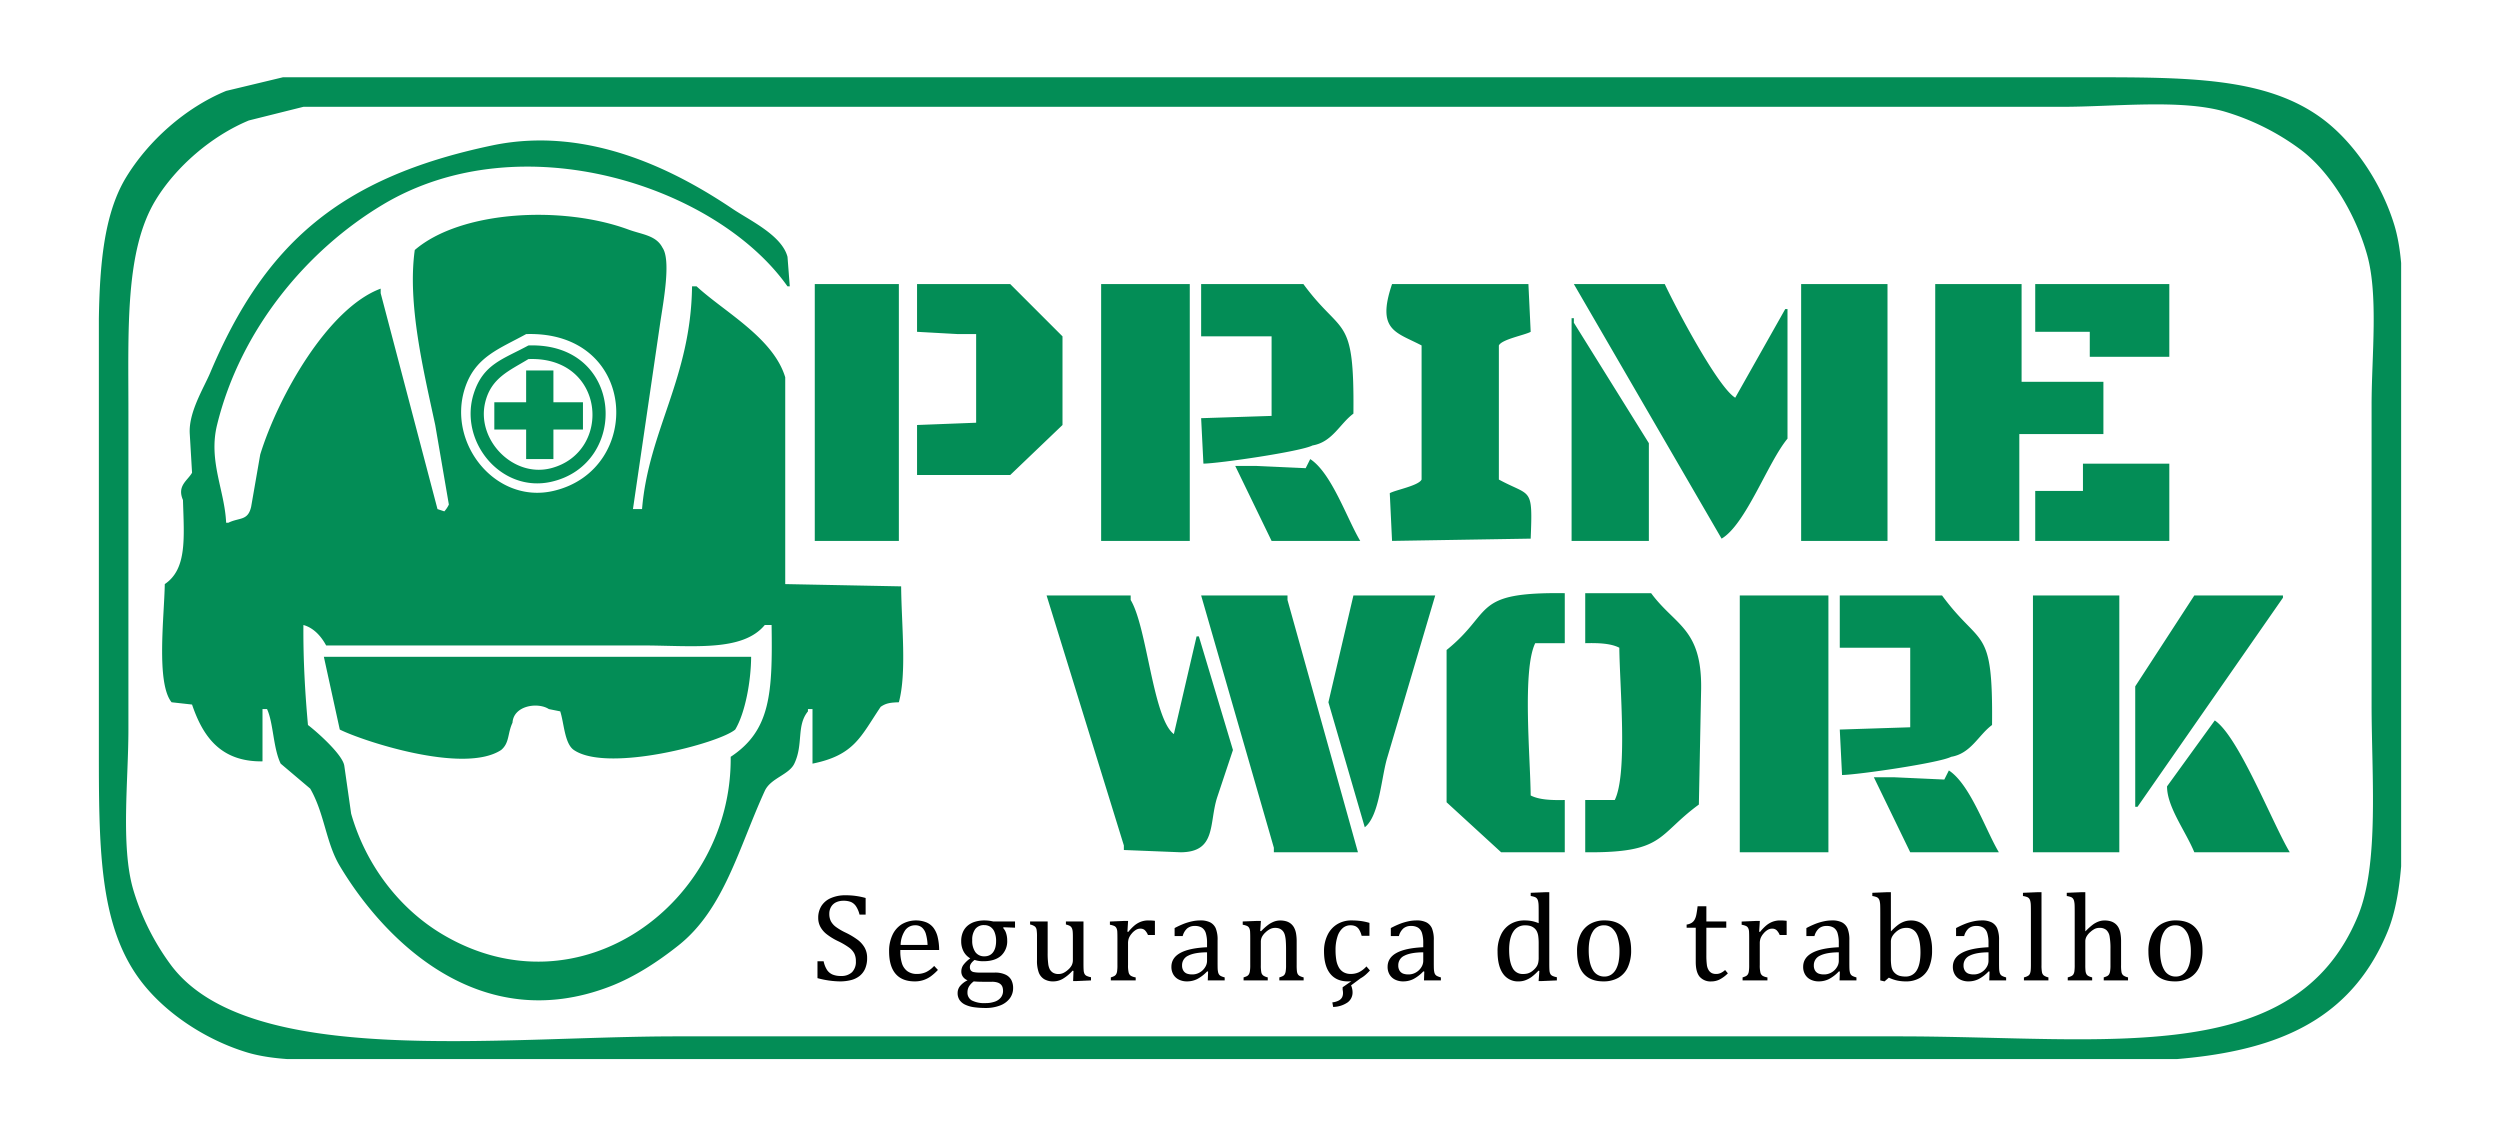 <svg xmlns="http://www.w3.org/2000/svg" xmlns:xlink="http://www.w3.org/1999/xlink" width="2200" height="1000" viewBox="-43.5 -34 1100 500"><defs><style>      .cls-1 {        fill: #038d56;      }      .cls-1, .cls-2 {        fill-rule: evenodd;      }    </style><clipPath id="clip-path"><rect width="1013" height="432"></rect></clipPath></defs><g clip-path="url(#clip-path)"><path id="Preenchimento_de_Cor_1" data-name="Preenchimento de Cor 1" class="cls-1" d="M81,0H875c44.126,0,78.378-.049,103,18,14.125,10.354,26.34,28.439,32,47,5.85,19.188,3,48.282,3,72V276c0,33.285,4.11,75.573-6,100-29.249,70.672-112.314,56-209,56H128c-21.2,0-46.076,2.187-63-3-18.709-5.733-36.5-17.814-47-32C-0.138,372.5,0,338.033,0,294V139c0-36.82-1.714-72.513,12-95C21.729,28.048,37.935,13.449,56,6Zm9,13L66,19C49.486,25.854,33.9,39.4,25,54c-13.5,22.156-12,56.6-12,93V287c0,22.366-3.382,50.973,2,70a107.093,107.093,0,0,0,17,34c34.409,45.129,143.434,31,222,31H792c92.232,0,174.147,14.412,202-53,9.43-22.834,6-61.526,6-93V144c0-21.223,3.08-48.036-2-66-5.008-17.706-15.936-36.054-29-46a106.867,106.867,0,0,0-34-17c-19.321-5.431-48.328-2-71-2H90ZM239,190c2.857-34.625,21.5-57.6,22-98h2c12.255,11.3,33.731,22.609,39,40v91l51,1c0.158,17.246,2.52,37.84-1,51-3.957.112-5.775,0.467-8,2-8.806,13.03-11.49,21.261-30,25V278h-2v1c-5.158,6.313-1.921,14.492-6,23-2.387,4.978-10.409,6.341-13,12-11.492,25.1-17.878,52.048-38,68-8.676,6.878-18.945,13.733-30,18-57.444,22.171-99.469-20.32-119-53-6.138-10.269-6.656-22.966-13-34L80,302c-3.341-6.869-3.172-17.869-6-24H72v23c-18.619.25-26.307-11.193-31-25l-9-1c-6.881-8.5-3.218-37.842-3-52,9.817-6.592,8.506-20.269,8-37-2.73-6.268,2.059-8.537,4-12l-1-17c-0.656-9.488,6.084-20.1,9-27C72.944,73.319,106.01,44.08,173,30c43.346-9.111,82.461,12.173,106,28,7.439,5,21.522,11.556,24,21q0.5,6.5,1,13h-1C271.848,47.9,185.935,19.564,125,56c-33.3,19.912-62.676,54.823-73,97-3.874,15.828,3.377,28.781,4,43h1c4.866-2.4,8.551-.72,10-7l4-23c7.837-25.414,29.723-64.367,53-73v2q12.5,47.494,25,95l3,1a11.648,11.648,0,0,0,2-3l-6-35c-5.073-23.671-12.318-53.231-9-77,20.258-17.4,64.866-19.722,94-9,6.1,2.244,12.172,2.508,15,8,3.843,5.523.352,23.934-1,33q-6,41-12,82h4Zm76-99h37V204H315V91Zm45,0h41l23,23v39l-23,22H360V153l26-1V113h-8l-18-1V91Zm81,0h39V204H441V91Zm44,0h45c17.184,23.412,22.441,12.67,22,57-6.025,4.466-9.247,12.526-18,14-5.168,2.688-41.08,7.911-48,8q-0.5-10-1-20l31-1V114H485V91Zm84,0h60q0.5,10.5,1,21c-2.5,1.426-12.713,3.279-14,6v59c14.17,7.712,14.939,2.8,14,26l-61,1q-0.5-10.5-1-21c2.5-1.426,12.713-3.279,14-6V118C570.826,112.116,562.041,111.519,569,91Zm80,0h40c4.571,9.794,23.209,45.253,31,50l22-39h1v57c-8.657,10.442-18.365,37.762-29,44Q681.5,147.005,649,91Zm100,0h38V204H749V91Zm59,0h38v43h36v23H845v47H808V91Zm44,0h59v32H876V112H852V91ZM682,204H648V106h1v2l33,53v43ZM188,113c-12.058,6.639-22.537,10.026-27,24-7.732,24.209,13.634,50.891,39,45C239.854,172.744,237.309,111.443,188,113Zm1,5c42.163-1.446,44.611,52.237,10,60-22.185,4.976-40.828-17.965-34-39C169.182,126.116,177.869,124.072,189,118Zm0,6c-8.391,5.12-16.386,8.249-19,19-4.014,16.513,12.3,33.378,29,29C226.162,164.881,222.967,122.642,189,124Zm-1,5h12v14h13v12H200v13H188V155H174V143h14V129Zm345,39c9.373,6.083,16.2,26.288,22,36H516l-16-33h9l22,1Q532,170,533,168Zm340,2h38v34H852V182h21V170ZM645,227v22H632c-5.751,11.731-2.146,50.255-2,67,3.607,1.856,8.79,2.148,15,2v23H617l-24-22V252C613.958,235.1,603.768,226.44,645,227Zm9,0h29c10.529,14.283,22.308,15.4,22,42q-0.5,25.5-1,51c-18.621,13.642-14.935,21.352-50,21V318h13c5.751-11.731,2.146-50.255,2-67-3.607-1.856-8.79-2.148-15-2V227Zm-237,1h37v2c7.25,11.947,9.781,52.165,19,59l10-43h1q7.5,25,15,50l-7,21c-3.576,11.461-.277,23.912-16,24l-25-1v-2Zm68,0h38v2l31,111H517v-2Q501,283.506,485,228Zm103,0-21,71c-2.731,8.692-3.469,25.93-10,31l-16-55q5.5-23.5,11-47h36Zm134,0h39V341H722V228Zm44,0h45c17.184,23.412,22.441,12.67,22,57-6.025,4.466-9.247,12.526-18,14-5.168,2.688-41.08,7.911-48,8q-0.5-10-1-20l31-1V251H766V228Zm85,0h38V341H851V228Zm71,0h39v1l-64,92h-1V268ZM90,241c-0.127,15.706.79,30.61,2,44,3.626,2.737,15.353,13.025,16,18l3,21c6.538,22.913,21.483,41.941,40,53,60.484,36.125,127.713-13.947,127-78,17.606-11.606,18.45-28.027,18-58h-3c-9.915,12-32.112,9-54,9H100C97.93,246.165,94.663,242.282,90,241Zm9,14H287c-0.06,10.551-2.538,24.548-7,32-6.967,6.012-56.192,19.128-71,9-4.119-2.818-4.31-11.889-6-17l-5-1c-4.778-3.14-15.526-1.627-16,6-2.248,4.772-1.254,8.864-5,12-16.531,10.854-61.51-4.191-71-9Zm832,28c10.447,6.918,25.458,45.427,33,58H922c-3.818-9.306-12.043-19.961-12-29ZM814,305c9.373,6.083,16.2,26.288,22,36H797l-16-33h9l22,1Q813,307,814,305Z"></path><path id="Seguran&#xE7;a_do_trabalho" data-name="Seguran&#xE7;a do trabalho" class="cls-2" d="M316.19,388.946v7.433a39.812,39.812,0,0,0,9.82,1.438,19.868,19.868,0,0,0,4.842-.556,10.125,10.125,0,0,0,3.8-1.791,8.358,8.358,0,0,0,2.482-3.2,11.586,11.586,0,0,0,.895-4.815,8.973,8.973,0,0,0-1.072-4.462,11.373,11.373,0,0,0-2.984-3.405,33,33,0,0,0-5.384-3.228,25.858,25.858,0,0,1-4.34-2.55,7.651,7.651,0,0,1-2.157-2.468,6.987,6.987,0,0,1-.692-3.255,5.832,5.832,0,0,1,.814-3.133,5.062,5.062,0,0,1,2.211-1.967,7.392,7.392,0,0,1,3.16-.651,8.741,8.741,0,0,1,3.31.529,5.2,5.2,0,0,1,2.224,1.858,11.4,11.4,0,0,1,1.573,3.716h2.686v-7.324a31.939,31.939,0,0,0-8.952-1.193,15.415,15.415,0,0,0-6.307,1.22,9.205,9.205,0,0,0-4.177,3.459,9.613,9.613,0,0,0-1.425,5.276,8.279,8.279,0,0,0,.909,3.852A10.431,10.431,0,0,0,320.178,377a26.964,26.964,0,0,0,5.018,3.079,31.583,31.583,0,0,1,4.883,2.848,7.851,7.851,0,0,1,2.306,2.6,7.478,7.478,0,0,1,.7,3.418,6.45,6.45,0,0,1-1.7,4.829,6.686,6.686,0,0,1-4.869,1.654,9.176,9.176,0,0,1-3.77-.664,5.617,5.617,0,0,1-2.388-2.048,11.371,11.371,0,0,1-1.464-3.771H316.19Zm51.34,2.062a11.878,11.878,0,0,1-3.54,2.7,9.365,9.365,0,0,1-4,.827,6.922,6.922,0,0,1-4.273-1.234,6.8,6.8,0,0,1-2.36-3.418,17.4,17.4,0,0,1-.719-5.385v-0.488h17.09a25.018,25.018,0,0,0-.719-5.981,11.074,11.074,0,0,0-1.79-3.8,7.855,7.855,0,0,0-3.079-2.374,12.523,12.523,0,0,0-10.851.814,10.98,10.98,0,0,0-4.136,4.774,16.613,16.613,0,0,0-1.452,7.135q0,6.537,2.849,9.887t8.436,3.351a11.952,11.952,0,0,0,3.825-.584A12.1,12.1,0,0,0,366,395.619a22.871,22.871,0,0,0,3.188-2.848Zm-14.757-9.25a12.033,12.033,0,0,1,1.967-6.389,5.286,5.286,0,0,1,4.462-2.238,4.387,4.387,0,0,1,2.984.99,6,6,0,0,1,1.709,2.849,20.6,20.6,0,0,1,.732,4.788H352.773Zm50.336-10.309h-9.6a16.641,16.641,0,0,0-3.88-.461,14.147,14.147,0,0,0-4.041.556,9.148,9.148,0,0,0-3.242,1.682,7.693,7.693,0,0,0-2.143,2.849,9.822,9.822,0,0,0-.773,4.055,9.49,9.49,0,0,0,1.017,4.449,7.571,7.571,0,0,0,2.97,3.092,13.623,13.623,0,0,0-3.065,2.943,4.967,4.967,0,0,0-.868,2.835,3.9,3.9,0,0,0,.732,2.36,4.5,4.5,0,0,0,2.008,1.519,9.8,9.8,0,0,0-3.228,2.455,4.8,4.8,0,0,0-1.14,3.106,5.386,5.386,0,0,0,.882,3.161,6.242,6.242,0,0,0,2.5,2.034,13.361,13.361,0,0,0,3.879,1.1,35.34,35.34,0,0,0,5,.325,17.249,17.249,0,0,0,6.456-1.112,9.476,9.476,0,0,0,4.232-3.106,7.481,7.481,0,0,0,1.464-4.544,7.585,7.585,0,0,0-.773-3.513,5.518,5.518,0,0,0-2.59-2.4,10.641,10.641,0,0,0-4.693-.9H387.7a12.8,12.8,0,0,1-2.753-.218,2.212,2.212,0,0,1-1.3-.732,2.477,2.477,0,0,1-.393-1.519q0-1.519,2.061-3.092a11.8,11.8,0,0,0,3.879.569q5.019,0,7.745-2.4a8.605,8.605,0,0,0,2.726-6.822,9.755,9.755,0,0,0-.488-3.133,5.813,5.813,0,0,0-1.329-2.292l0.244-.3,5.018,0.19v-2.74Zm-17.469,3.31a4.724,4.724,0,0,1,3.933-1.709,4.88,4.88,0,0,1,2.686.746,4.989,4.989,0,0,1,1.844,2.346,10.262,10.262,0,0,1,.678,3.988,11,11,0,0,1-.284,2.536,6.549,6.549,0,0,1-.9,2.13,4.361,4.361,0,0,1-1.586,1.451,4.892,4.892,0,0,1-2.36.529,4.681,4.681,0,0,1-3.988-1.845,8.588,8.588,0,0,1-1.384-5.235A7.787,7.787,0,0,1,385.64,374.759Zm3.2,23.22h4.042a7.949,7.949,0,0,1,2.55.339,3.638,3.638,0,0,1,1.5.909,3,3,0,0,1,.719,1.289,5.788,5.788,0,0,1,.19,1.478,4.591,4.591,0,0,1-.923,2.848,5.752,5.752,0,0,1-2.672,1.872,12.035,12.035,0,0,1-4.191.651,11.9,11.9,0,0,1-5.927-1.153,3.884,3.884,0,0,1-1.939-3.594,4.993,4.993,0,0,1,.691-2.618,7.787,7.787,0,0,1,2.076-2.183q1.682,0.162,3.879.162h0Zm20.9-25.2a5.151,5.151,0,0,1,2.183.936,2.6,2.6,0,0,1,.678,1.356,18.224,18.224,0,0,1,.177,3.133v10.254a15.053,15.053,0,0,0,.786,5.466,5.877,5.877,0,0,0,2.388,2.916,7.7,7.7,0,0,0,4.069.977,8.378,8.378,0,0,0,4.109-1.14,17.941,17.941,0,0,0,4.3-3.58l0.407,0.108-0.163,4.449h1.655l6.212-.271v-1.411a7.177,7.177,0,0,1-2.035-.637,2.131,2.131,0,0,1-.841-0.882,4.131,4.131,0,0,1-.352-1.465q-0.082-.923-0.082-3.011V371.449h-7.731v1.33a7.937,7.937,0,0,1,1.533.515,2.421,2.421,0,0,1,.732.543,2.733,2.733,0,0,1,.448.773,4.824,4.824,0,0,1,.271,1.261q0.081,0.788.082,2.333v10.173a5.153,5.153,0,0,1-.5,2.332,6.823,6.823,0,0,1-1.669,2.021,8.412,8.412,0,0,1-2.115,1.425,4.988,4.988,0,0,1-1.981.406,4.572,4.572,0,0,1-2.468-.569,4.124,4.124,0,0,1-1.384-1.411,7.232,7.232,0,0,1-.732-2.5,35.59,35.59,0,0,1-.244-4.829V371.449h-7.731v1.33Zm43.12-1.574h-1.654l-6.348.272v1.41a7.837,7.837,0,0,1,1.885.529,2.063,2.063,0,0,1,.99.95,4.231,4.231,0,0,1,.38,1.695q0.054,1.058.054,2.794v11.827a17.277,17.277,0,0,1-.162,2.794,3.212,3.212,0,0,1-.489,1.33,2.4,2.4,0,0,1-.773.678,9.162,9.162,0,0,1-1.478.569v1.33H456.2v-1.33a5.937,5.937,0,0,1-2.075-.678,2.393,2.393,0,0,1-.99-1.37,12.893,12.893,0,0,1-.3-3.4v-9.494a6.709,6.709,0,0,1,.339-2.252,7,7,0,0,1,1.234-2.034,7.228,7.228,0,0,1,1.859-1.655,3.77,3.77,0,0,1,1.939-.57,2.879,2.879,0,0,1,2.008.665,6.369,6.369,0,0,1,1.383,2.129h3.065v-6.239a22.722,22.722,0,0,0-2.848-.163,9.254,9.254,0,0,0-3.35.57,9.992,9.992,0,0,0-2.753,1.614,20.533,20.533,0,0,0-2.767,2.862l-0.38-.082Zm35.064,26.178h7.433v-1.33a8.079,8.079,0,0,1-1.723-.624,2.225,2.225,0,0,1-.8-0.718,3.211,3.211,0,0,1-.407-1.126,9.756,9.756,0,0,1-.162-1.533q-0.029-.827-0.028-2.835v-9.44a13.284,13.284,0,0,0-.813-5.316,5.423,5.423,0,0,0-2.442-2.618,9.3,9.3,0,0,0-4.313-.855,17.038,17.038,0,0,0-3.526.366,25.184,25.184,0,0,0-3.473,1,38.817,38.817,0,0,0-4.34,1.994v3.526h3.554a6.807,6.807,0,0,1,1.939-3.336,5.03,5.03,0,0,1,3.405-1.112,5.651,5.651,0,0,1,3.119.759,4.371,4.371,0,0,1,1.709,2.387,14.555,14.555,0,0,1,.543,4.449v1.763q-7.84.354-11.76,2.51t-3.92,6.117a6.565,6.565,0,0,0,.841,3.35,5.7,5.7,0,0,0,2.415,2.251,7.9,7.9,0,0,0,3.635.8,10,10,0,0,0,4.408-1,16.569,16.569,0,0,0,4.435-3.418l0.407,0.108Zm-0.325-8.545a5.251,5.251,0,0,1-.841,2.739,6.675,6.675,0,0,1-2.347,2.279,6.426,6.426,0,0,1-3.35.895,6.674,6.674,0,0,1-2.251-.339,3.205,3.205,0,0,1-1.574-1.234,4.207,4.207,0,0,1-.624-2.441,4.542,4.542,0,0,1,2.74-4.259q2.74-1.41,8.247-1.465v3.825Zm42.5,7.215a7.737,7.737,0,0,1-1.79-.664,2.227,2.227,0,0,1-.787-0.773,3.487,3.487,0,0,1-.379-1.3,23.6,23.6,0,0,1-.109-2.713V380.374a20,20,0,0,0-.285-3.716,8.681,8.681,0,0,0-.854-2.509,5.73,5.73,0,0,0-1.451-1.75,5.9,5.9,0,0,0-2.035-1.045,9.321,9.321,0,0,0-2.618-.339,7.535,7.535,0,0,0-2.672.475,11.2,11.2,0,0,0-2.5,1.343,26.2,26.2,0,0,0-3.242,2.9l-0.38-.108,0.3-4.422h-1.655l-6.348.244v1.438a7.861,7.861,0,0,1,1.886.529,2.068,2.068,0,0,1,.99.95,4.232,4.232,0,0,1,.379,1.695q0.054,1.058.055,2.794v11.827a15.836,15.836,0,0,1-.177,2.794,3.472,3.472,0,0,1-.488,1.33,2.272,2.272,0,0,1-.759.678,9.08,9.08,0,0,1-1.506.569v1.33h10.634v-1.33a5.581,5.581,0,0,1-1.994-.827,2.375,2.375,0,0,1-.827-1.383,16.166,16.166,0,0,1-.217-3.242V380.483a4.973,4.973,0,0,1,.515-2.306,7.374,7.374,0,0,1,1.655-2.035,8.211,8.211,0,0,1,2.088-1.451,4.911,4.911,0,0,1,2.008-.42,5.253,5.253,0,0,1,1.709.23,4.057,4.057,0,0,1,1.153.624,3.969,3.969,0,0,1,.868.95,5.256,5.256,0,0,1,.624,1.546,14.463,14.463,0,0,1,.366,2.536q0.108,1.546.108,3.445v7.107a15.792,15.792,0,0,1-.176,2.754,3.521,3.521,0,0,1-.488,1.343,2.232,2.232,0,0,1-.773.678,9.685,9.685,0,0,1-1.519.569v1.33H530.1v-1.33Zm25.177-24.807a30.41,30.41,0,0,0-4.11-.258,11.835,11.835,0,0,0-6.32,1.682,11.27,11.27,0,0,0-4.259,4.788,16.008,16.008,0,0,0-1.519,7.121q0,6.429,2.712,9.833t7.84,3.405a12.184,12.184,0,0,0,1.465-.082l-3.825,2.659v1.085a6.279,6.279,0,0,1,.163,1.41,4.245,4.245,0,0,1-.407,1.94,3.5,3.5,0,0,1-1.465,1.4,7.714,7.714,0,0,1-2.821.814l0.352,2.007a11.534,11.534,0,0,0,6.334-1.967,5.38,5.38,0,0,0,2.211-4.489,7.25,7.25,0,0,0-.19-1.6,7.415,7.415,0,0,0-.461-1.437l4.124-3.066a12.943,12.943,0,0,0,2.387-1.7q1.03-.936,1.79-1.777l-1.546-1.79a11.087,11.087,0,0,1-3.35,2.577,8.343,8.343,0,0,1-3.486.732,6.32,6.32,0,0,1-3.228-.759,5.683,5.683,0,0,1-2.089-2.13,9.863,9.863,0,0,1-1.112-3.282,25.4,25.4,0,0,1-.326-4.245,18.786,18.786,0,0,1,.855-6.05,8.138,8.138,0,0,1,2.319-3.716,5.1,5.1,0,0,1,3.364-1.221,5.376,5.376,0,0,1,2.224.407,3.831,3.831,0,0,1,1.574,1.424,9.352,9.352,0,0,1,1.139,2.781h3.445v-5.67A25,25,0,0,0,555.277,371.246Zm27.78,26.137h7.433v-1.33a8.079,8.079,0,0,1-1.723-.624,2.225,2.225,0,0,1-.8-0.718,3.211,3.211,0,0,1-.407-1.126,9.756,9.756,0,0,1-.162-1.533q-0.029-.827-0.028-2.835v-9.44a13.284,13.284,0,0,0-.813-5.316,5.423,5.423,0,0,0-2.442-2.618,9.3,9.3,0,0,0-4.313-.855,17.046,17.046,0,0,0-3.526.366,25.224,25.224,0,0,0-3.473,1,38.817,38.817,0,0,0-4.34,1.994v3.526h3.554a6.807,6.807,0,0,1,1.939-3.336,5.03,5.03,0,0,1,3.4-1.112,5.651,5.651,0,0,1,3.119.759,4.371,4.371,0,0,1,1.709,2.387,14.555,14.555,0,0,1,.543,4.449v1.763q-7.841.354-11.76,2.51t-3.919,6.117a6.564,6.564,0,0,0,.84,3.35,5.7,5.7,0,0,0,2.415,2.251,7.9,7.9,0,0,0,3.635.8,10,10,0,0,0,4.408-1,16.569,16.569,0,0,0,4.435-3.418l0.407,0.108Zm-0.325-8.545a5.251,5.251,0,0,1-.841,2.739,6.675,6.675,0,0,1-2.347,2.279,6.426,6.426,0,0,1-3.35.895,6.678,6.678,0,0,1-2.251-.339,3.205,3.205,0,0,1-1.574-1.234,4.207,4.207,0,0,1-.624-2.441,4.542,4.542,0,0,1,2.74-4.259q2.74-1.41,8.247-1.465v3.825Zm50.786-16.629a15.281,15.281,0,0,0-3.011-.936,17.088,17.088,0,0,0-3.255-.285,11.946,11.946,0,0,0-6.008,1.519A10.7,10.7,0,0,0,617,377.132a16.577,16.577,0,0,0-1.573,7.555q0,6.375,2.414,9.752a7.934,7.934,0,0,0,6.863,3.378,8.493,8.493,0,0,0,3.052-.543,11.69,11.69,0,0,0,2.686-1.451,21.927,21.927,0,0,0,2.97-2.726l0.407,0.108-0.326,4.449h1.628l6.4-.271v-1.411a7.393,7.393,0,0,1-2.048-.637,2.105,2.105,0,0,1-.855-0.882,4.1,4.1,0,0,1-.352-1.451q-0.082-.909-0.082-3.025V358.564h-1.6l-6.565.272v1.41a8.922,8.922,0,0,1,1.913.488,2.21,2.21,0,0,1,.841.651,3.065,3.065,0,0,1,.488,1.126,8.99,8.99,0,0,1,.217,1.75q0.041,1.03.04,3.635v4.313Zm0,15.164a10.192,10.192,0,0,1-.189,2.17,5.51,5.51,0,0,1-.556,1.492,7.005,7.005,0,0,1-1.153,1.438,7.923,7.923,0,0,1-1.547,1.234,6.028,6.028,0,0,1-1.546.651,8.066,8.066,0,0,1-1.98.2,4.854,4.854,0,0,1-4.53-2.712q-1.493-2.712-1.492-7.921t1.817-7.989a5.93,5.93,0,0,1,5.29-2.781,7.694,7.694,0,0,1,2.184.272,5,5,0,0,1,1.668.868,4.409,4.409,0,0,1,1.207,1.465,6.893,6.893,0,0,1,.638,2.143,24.145,24.145,0,0,1,.189,3.39v6.077Zm34.956,8.911a10.207,10.207,0,0,0,4.232-4.625,17.4,17.4,0,0,0,1.492-7.6q0-6.319-2.984-9.7t-8.789-3.378a12.525,12.525,0,0,0-6.185,1.506,10.464,10.464,0,0,0-4.273,4.6,16.671,16.671,0,0,0-1.559,7.568q0,6.51,2.97,9.834t8.613,3.323A13.071,13.071,0,0,0,668.474,396.284Zm-11.19-20.3a5.575,5.575,0,0,1,5.032-2.849,5.353,5.353,0,0,1,3.472,1.235,8.189,8.189,0,0,1,2.4,3.865,21.12,21.12,0,0,1,.882,6.619,23.263,23.263,0,0,1-.353,4.11,11.616,11.616,0,0,1-1.153,3.458,6.625,6.625,0,0,1-2.075,2.374,5.3,5.3,0,0,1-3.092.882,5.6,5.6,0,0,1-5.087-3q-1.776-3-1.776-8.585Q655.535,378.828,657.284,375.98Zm41.333-1.791h4.015v15.056q0,4.421,1.709,6.5a6.354,6.354,0,0,0,5.208,2.076,8.045,8.045,0,0,0,3.567-.841,14.622,14.622,0,0,0,3.649-2.713l-1.221-1.465a7.661,7.661,0,0,1-1.871,1.289,4.723,4.723,0,0,1-2.035.447,4.369,4.369,0,0,1-1.953-.379,3.628,3.628,0,0,1-1.356-1.262,5.758,5.758,0,0,1-.814-2.441,31.826,31.826,0,0,1-.217-4.191V374.189h8.762v-2.74H707.3v-6.7h-3.852q-0.3,2.469-.57,3.757a7.7,7.7,0,0,1-.746,2.143,3.878,3.878,0,0,1-1.316,1.4,5.7,5.7,0,0,1-2.2.76v1.383Zm32.216-2.984h-1.655l-6.347.272v1.41a7.851,7.851,0,0,1,1.885.529,2.063,2.063,0,0,1,.99.95,4.248,4.248,0,0,1,.38,1.695q0.054,1.058.054,2.794v11.827a17.134,17.134,0,0,1-.163,2.794,3.2,3.2,0,0,1-.488,1.33,2.406,2.406,0,0,1-.773.678,9.182,9.182,0,0,1-1.479.569v1.33H734.17v-1.33a5.936,5.936,0,0,1-2.076-.678,2.4,2.4,0,0,1-.99-1.37,12.949,12.949,0,0,1-.3-3.4v-9.494a6.709,6.709,0,0,1,.339-2.252,6.976,6.976,0,0,1,1.234-2.034,7.225,7.225,0,0,1,1.858-1.655,3.776,3.776,0,0,1,1.94-.57,2.875,2.875,0,0,1,2.007.665,6.353,6.353,0,0,1,1.384,2.129h3.065v-6.239a22.733,22.733,0,0,0-2.848-.163,9.254,9.254,0,0,0-3.35.57,10.012,10.012,0,0,0-2.754,1.614,20.648,20.648,0,0,0-2.767,2.862l-0.379-.082ZM765.9,397.383h7.433v-1.33a8.079,8.079,0,0,1-1.723-.624,2.209,2.209,0,0,1-.8-0.718,3.191,3.191,0,0,1-.407-1.126,9.752,9.752,0,0,1-.163-1.533q-0.027-.827-0.027-2.835v-9.44a13.263,13.263,0,0,0-.814-5.316,5.416,5.416,0,0,0-2.441-2.618,9.3,9.3,0,0,0-4.313-.855,17.048,17.048,0,0,0-3.527.366,25.211,25.211,0,0,0-3.472,1,38.817,38.817,0,0,0-4.34,1.994v3.526h3.553a6.808,6.808,0,0,1,1.94-3.336,5.03,5.03,0,0,1,3.4-1.112,5.655,5.655,0,0,1,3.12.759,4.376,4.376,0,0,1,1.709,2.387,14.591,14.591,0,0,1,.542,4.449v1.763q-7.839.354-11.759,2.51t-3.92,6.117a6.555,6.555,0,0,0,.841,3.35,5.694,5.694,0,0,0,2.414,2.251,7.907,7.907,0,0,0,3.635.8,9.993,9.993,0,0,0,4.408-1,16.572,16.572,0,0,0,4.436-3.418l0.407,0.108Zm-0.326-8.545a5.249,5.249,0,0,1-.84,2.739,6.675,6.675,0,0,1-2.347,2.279,6.428,6.428,0,0,1-3.35.895,6.684,6.684,0,0,1-2.252-.339,3.207,3.207,0,0,1-1.573-1.234,4.207,4.207,0,0,1-.624-2.441,4.542,4.542,0,0,1,2.74-4.259q2.739-1.41,8.246-1.465v3.825Zm22.912-30.274h-1.6l-6.564.272v1.41a8.908,8.908,0,0,1,1.912.488,2.2,2.2,0,0,1,.841.651,3.049,3.049,0,0,1,.488,1.126,8.913,8.913,0,0,1,.217,1.75q0.041,1.03.041,3.635v29.487l1.872,0.434,1.9-1.655a16.647,16.647,0,0,0,3.729,1.288,18.668,18.668,0,0,0,3.785.367,11.883,11.883,0,0,0,6.2-1.56,9.77,9.77,0,0,0,3.961-4.612,18.532,18.532,0,0,0,1.342-7.473,20.461,20.461,0,0,0-1.125-7.243,9.331,9.331,0,0,0-3.2-4.435,8.353,8.353,0,0,0-4.978-1.479,8.785,8.785,0,0,0-2.943.475,10.608,10.608,0,0,0-2.605,1.37,24.156,24.156,0,0,0-3.16,2.875l-0.108-.027V358.564Zm0,21.864a4.792,4.792,0,0,1,.5-2.224,7.437,7.437,0,0,1,1.573-1.98,7.747,7.747,0,0,1,2.156-1.479,6.562,6.562,0,0,1,2.632-.474,4.989,4.989,0,0,1,4.625,2.7q1.531,2.7,1.533,8.07,0,5.317-1.682,7.975a5.478,5.478,0,0,1-4.937,2.659,9.971,9.971,0,0,1-2.36-.258,4.915,4.915,0,0,1-1.913-.936,4.978,4.978,0,0,1-1.3-1.492,6.2,6.2,0,0,1-.637-2.048,22.836,22.836,0,0,1-.19-3.323v-7.189Zm43.283,16.955H839.2v-1.33a8.079,8.079,0,0,1-1.723-.624,2.225,2.225,0,0,1-.8-0.718,3.191,3.191,0,0,1-.407-1.126,9.752,9.752,0,0,1-.163-1.533q-0.027-.827-0.027-2.835v-9.44a13.263,13.263,0,0,0-.814-5.316,5.416,5.416,0,0,0-2.441-2.618,9.3,9.3,0,0,0-4.313-.855,17.055,17.055,0,0,0-3.527.366,25.211,25.211,0,0,0-3.472,1,38.817,38.817,0,0,0-4.34,1.994v3.526h3.554a6.807,6.807,0,0,1,1.939-3.336,5.03,5.03,0,0,1,3.4-1.112,5.652,5.652,0,0,1,3.12.759,4.376,4.376,0,0,1,1.709,2.387,14.555,14.555,0,0,1,.543,4.449v1.763q-7.841.354-11.76,2.51t-3.92,6.117a6.565,6.565,0,0,0,.841,3.35,5.7,5.7,0,0,0,2.415,2.251,7.9,7.9,0,0,0,3.635.8,10,10,0,0,0,4.408-1A16.569,16.569,0,0,0,831.5,393.4L831.9,393.5Zm-0.325-8.545a5.251,5.251,0,0,1-.841,2.739,6.675,6.675,0,0,1-2.347,2.279,6.426,6.426,0,0,1-3.35.895,6.674,6.674,0,0,1-2.251-.339,3.205,3.205,0,0,1-1.574-1.234,4.207,4.207,0,0,1-.624-2.441,4.542,4.542,0,0,1,2.74-4.259q2.739-1.41,8.247-1.465v3.825Zm23.318-30.274h-1.628l-6.537.272v1.41a8.908,8.908,0,0,1,1.912.488,2.2,2.2,0,0,1,.841.651,3.049,3.049,0,0,1,.488,1.126,8.913,8.913,0,0,1,.217,1.75q0.04,1.03.041,3.635v22.7q0,1.464-.095,2.374a4.987,4.987,0,0,1-.326,1.437,2.187,2.187,0,0,1-.759.909,6.1,6.1,0,0,1-1.885.732v1.33H857.8v-1.33a5.589,5.589,0,0,1-1.994-.827,2.375,2.375,0,0,1-.827-1.383,16.166,16.166,0,0,1-.217-3.242V358.564Zm19.276,0h-1.628l-6.537.272v1.41a8.891,8.891,0,0,1,1.912.488,2.2,2.2,0,0,1,.841.651,3.049,3.049,0,0,1,.489,1.126,9.068,9.068,0,0,1,.217,1.75q0.041,1.03.04,3.635v22.7a19.778,19.778,0,0,1-.135,2.74,3.648,3.648,0,0,1-.421,1.329,2.223,2.223,0,0,1-.8.759,7.732,7.732,0,0,1-1.709.624v1.33h10.742v-1.33a6.6,6.6,0,0,1-1.723-.637,2.176,2.176,0,0,1-.827-0.868,3.9,3.9,0,0,1-.366-1.316,24.815,24.815,0,0,1-.1-2.631v-10.39a4.393,4.393,0,0,1,.583-2.2,7.677,7.677,0,0,1,1.723-2.007,8.509,8.509,0,0,1,2.007-1.357,4.829,4.829,0,0,1,1.953-.379,4.37,4.37,0,0,1,3,.949,4.934,4.934,0,0,1,1.438,2.862,31.392,31.392,0,0,1,.366,5.52v7.107a15.671,15.671,0,0,1-.177,2.754,3.487,3.487,0,0,1-.488,1.343,2.232,2.232,0,0,1-.773.678,9.685,9.685,0,0,1-1.519.569v1.33h10.688v-1.33a5.668,5.668,0,0,1-2.13-.908,2.519,2.519,0,0,1-.732-1.33,16.482,16.482,0,0,1-.2-3.214V380.374a20.554,20.554,0,0,0-.272-3.676,8.724,8.724,0,0,0-.827-2.5,5.708,5.708,0,0,0-1.438-1.763,5.918,5.918,0,0,0-2.048-1.072,9.194,9.194,0,0,0-2.658-.353,7.609,7.609,0,0,0-2.591.434,10.627,10.627,0,0,0-2.441,1.289,26.428,26.428,0,0,0-3.35,3l-0.109-.027V358.564Zm45.833,37.72a10.2,10.2,0,0,0,4.232-4.625,17.387,17.387,0,0,0,1.492-7.6q0-6.319-2.984-9.7t-8.789-3.378a12.525,12.525,0,0,0-6.185,1.506,10.468,10.468,0,0,0-4.272,4.6,16.671,16.671,0,0,0-1.56,7.568q0,6.51,2.97,9.834t8.613,3.323A13.066,13.066,0,0,0,919.868,396.284Zm-11.189-20.3a5.573,5.573,0,0,1,5.032-2.849,5.353,5.353,0,0,1,3.472,1.235,8.2,8.2,0,0,1,2.4,3.865,21.152,21.152,0,0,1,.881,6.619,23.359,23.359,0,0,1-.352,4.11,11.645,11.645,0,0,1-1.153,3.458,6.637,6.637,0,0,1-2.076,2.374,5.3,5.3,0,0,1-3.092.882,5.6,5.6,0,0,1-5.086-3q-1.778-3-1.777-8.585Q906.929,378.828,908.679,375.98Z"></path></g></svg>